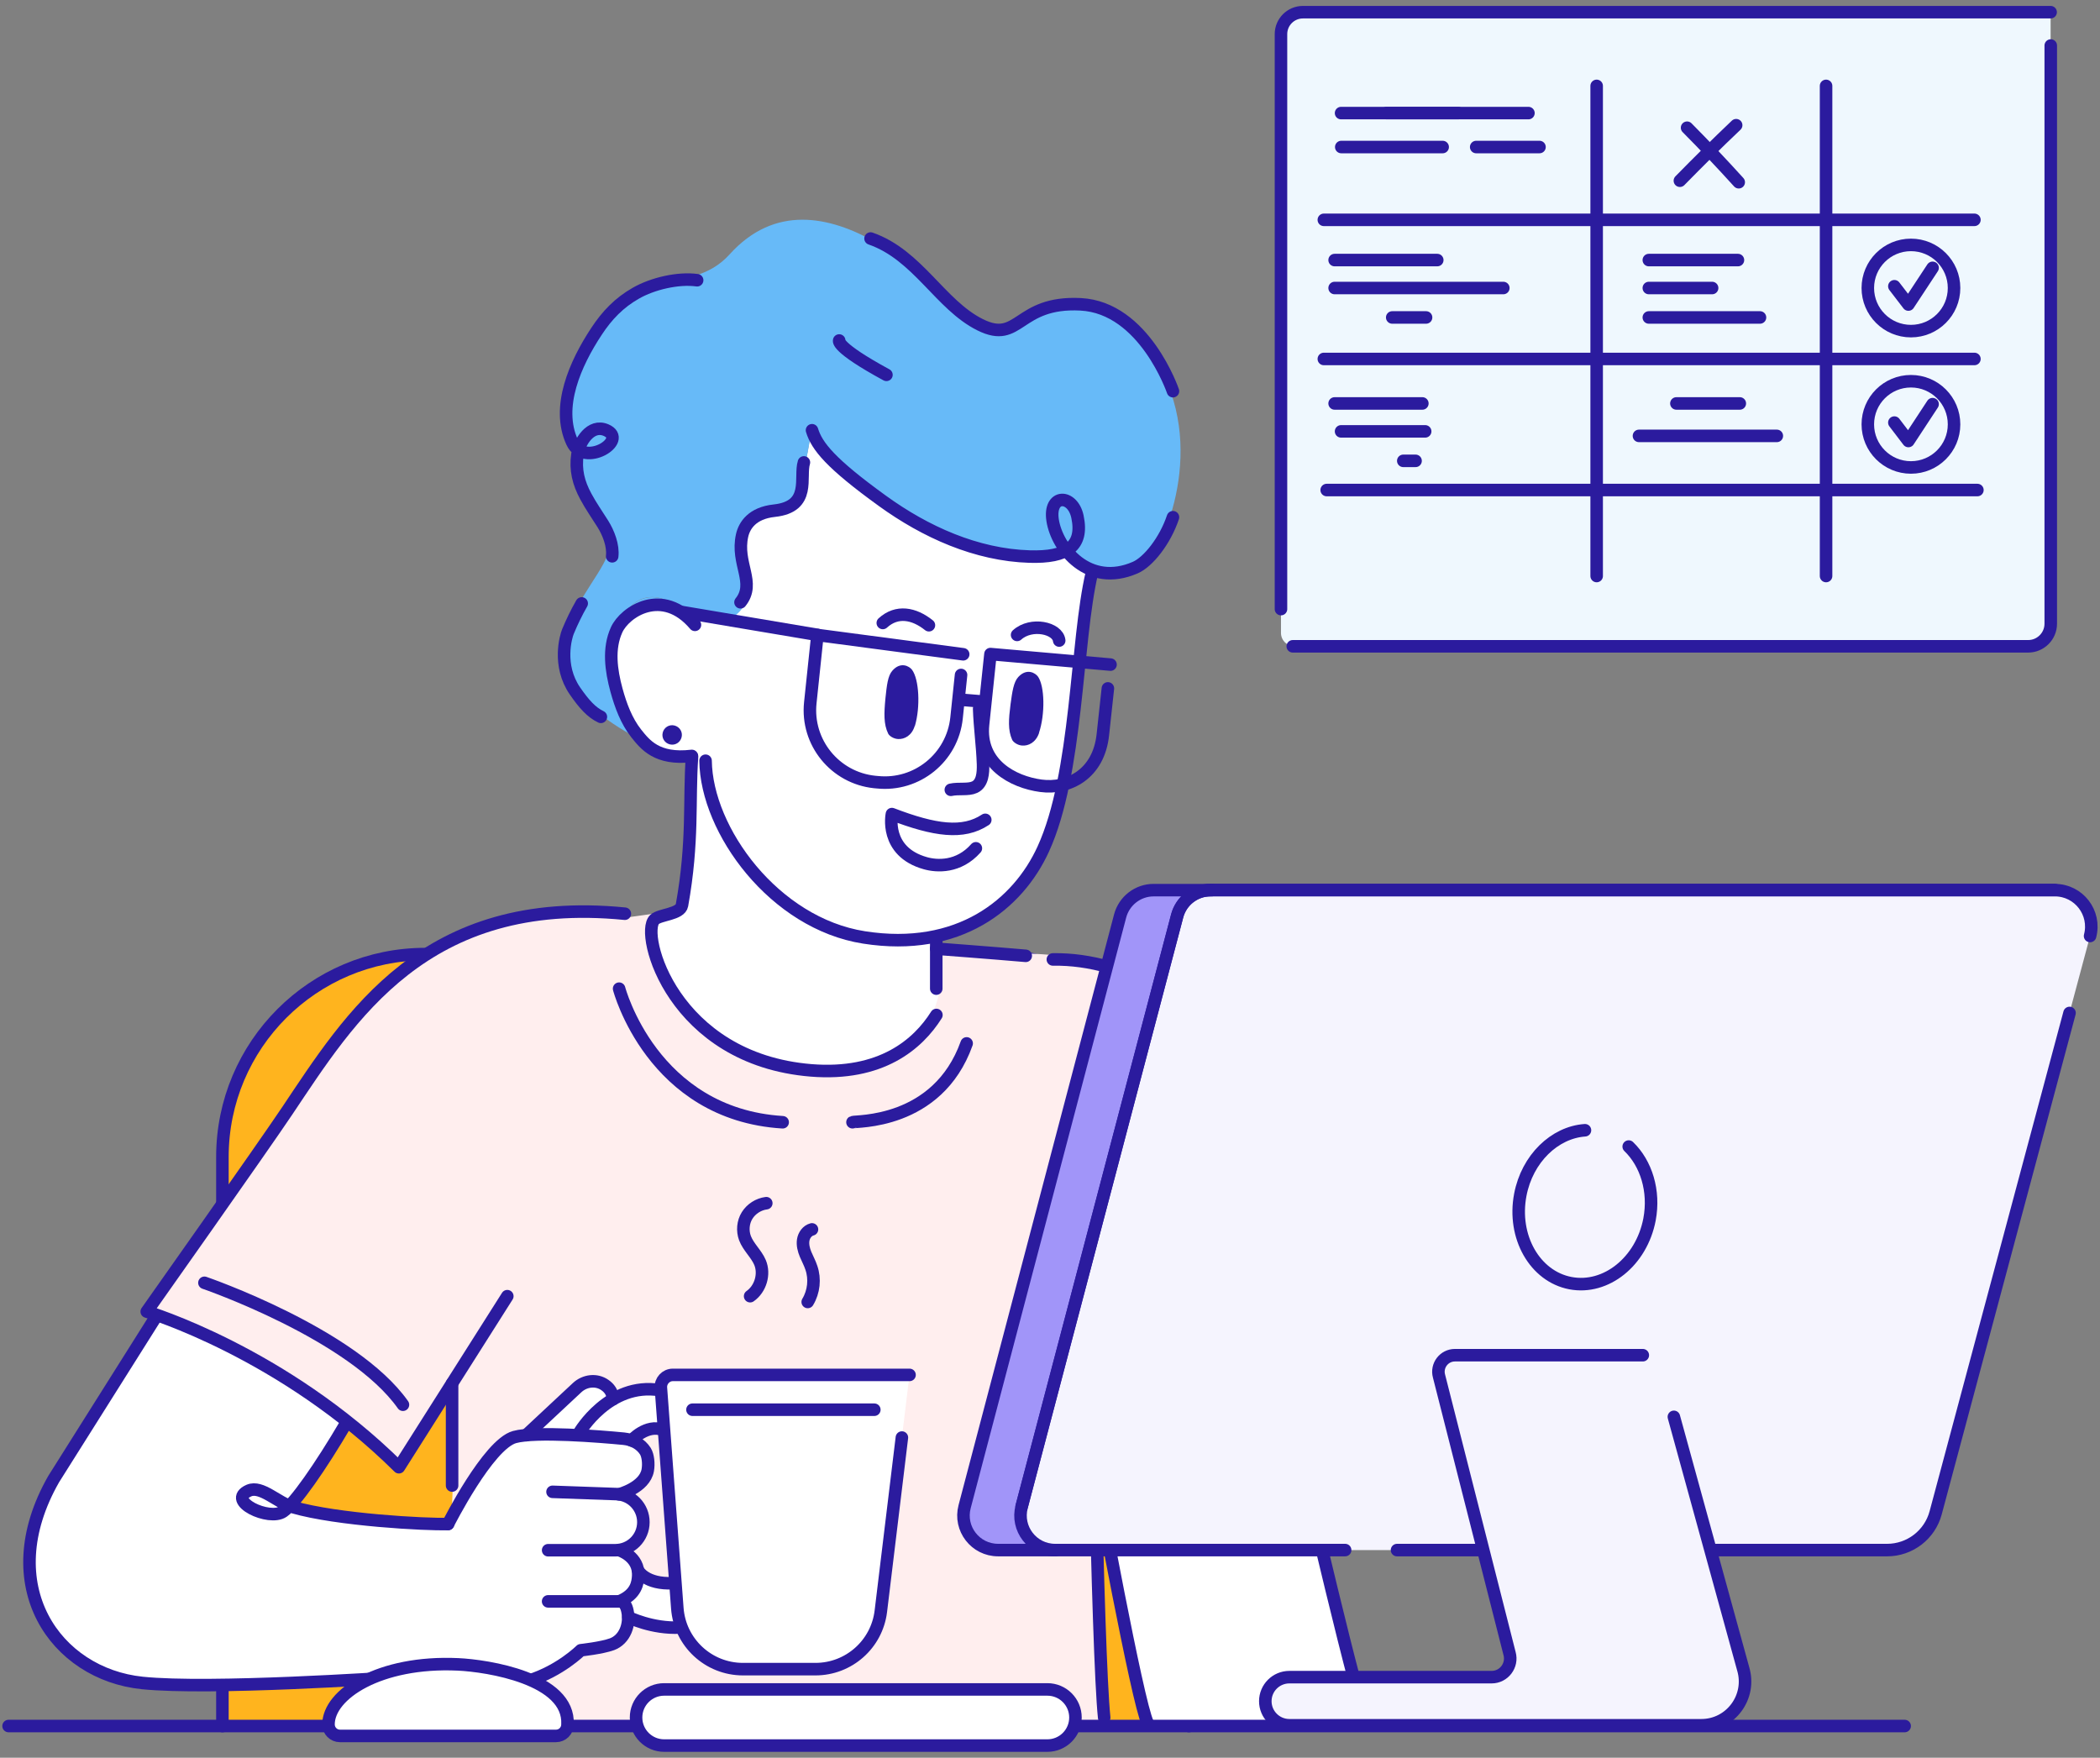<svg width="178" height="149" viewBox="0 0 178 149" fill="none" xmlns="http://www.w3.org/2000/svg">
<rect x="0" y="0" width="178" height="149" fill="#808080" stroke="none"/>
<g clip-path="url(#clip0_4485_7288)">
<path d="M171.955 54.786H109.715C109.088 54.786 108.578 54.276 108.578 53.649V3.36C108.578 2.074 109.619 1.033 110.905 1.033H173.814V52.927C173.814 53.957 172.975 54.796 171.944 54.796L171.955 54.786Z" fill="#EFF8FE"/>
<path d="M108.578 51.631V2.892C108.578 1.862 109.417 1.033 110.437 1.033H173.814" stroke="#2B1B9E" stroke-width="1.062" stroke-linecap="round" stroke-linejoin="round"/>
<path d="M173.826 3.859V52.874C173.826 53.926 172.966 54.786 171.914 54.786H109.578" stroke="#2B1B9E" stroke-width="1.062" stroke-linecap="round" stroke-linejoin="round"/>
<path d="M135.336 7.281V48.828" stroke="#2B1B9E" stroke-width="1.062" stroke-linecap="round" stroke-linejoin="round"/>
<path d="M154.781 7.281V48.828" stroke="#2B1B9E" stroke-width="1.062" stroke-linecap="round" stroke-linejoin="round"/>
<path d="M112.211 18.635H167.355" stroke="#2B1B9E" stroke-width="1.062" stroke-linecap="round" stroke-linejoin="round"/>
<path d="M112.211 30.428H167.355" stroke="#2B1B9E" stroke-width="1.062" stroke-linecap="round" stroke-linejoin="round"/>
<path d="M112.453 41.539H167.608" stroke="#2B1B9E" stroke-width="1.062" stroke-linecap="round" stroke-linejoin="round"/>
<path d="M165.629 24.414C165.629 26.433 163.993 28.068 161.975 28.068C159.956 28.068 158.32 26.433 158.32 24.414C158.32 22.396 159.956 20.76 161.975 20.76C163.993 20.76 165.629 22.396 165.629 24.414Z" fill="#EFF8FE"/>
<path d="M165.629 24.414C165.629 26.433 163.993 28.068 161.975 28.068C159.956 28.068 158.32 26.433 158.32 24.414C158.32 22.396 159.956 20.76 161.975 20.76C163.993 20.76 165.629 22.396 165.629 24.414Z" stroke="#2B1B9E" stroke-width="1.062" stroke-linecap="round" stroke-linejoin="round"/>
<path d="M160.57 24.265L161.76 25.816L163.81 22.703" stroke="#2B1B9E" stroke-width="1.062" stroke-linecap="round" stroke-linejoin="round"/>
<path d="M165.629 35.971C165.629 37.989 163.993 39.625 161.975 39.625C159.956 39.625 158.32 37.989 158.32 35.971C158.32 33.952 159.956 32.316 161.975 32.316C163.993 32.316 165.629 33.952 165.629 35.971Z" fill="#EFF8FE"/>
<path d="M165.629 35.971C165.629 37.989 163.993 39.625 161.975 39.625C159.956 39.625 158.32 37.989 158.32 35.971C158.32 33.952 159.956 32.316 161.975 32.316C163.993 32.316 165.629 33.952 165.629 35.971Z" stroke="#2B1B9E" stroke-width="1.062" stroke-linecap="round" stroke-linejoin="round"/>
<path d="M160.57 35.821L161.76 37.383L163.81 34.26" stroke="#2B1B9E" stroke-width="1.062" stroke-linecap="round" stroke-linejoin="round"/>
<path d="M120.561 34.199H113.125" stroke="#2B1B9E" stroke-width="1.062" stroke-linecap="round" stroke-linejoin="round"/>
<path d="M120.8 36.566H113.672" stroke="#2B1B9E" stroke-width="1.062" stroke-linecap="round" stroke-linejoin="round"/>
<path d="M118.945 39.065H119.986" stroke="#2B1B9E" stroke-width="1.062" stroke-linecap="round" stroke-linejoin="round"/>
<path d="M139.758 22.045H147.311" stroke="#2B1B9E" stroke-width="1.062" stroke-linecap="round" stroke-linejoin="round"/>
<path d="M139.758 24.414H145.122" stroke="#2B1B9E" stroke-width="1.062" stroke-linecap="round" stroke-linejoin="round"/>
<path d="M139.758 26.91H149.18" stroke="#2B1B9E" stroke-width="1.062" stroke-linecap="round" stroke-linejoin="round"/>
<path d="M142.094 34.199H147.469" stroke="#2B1B9E" stroke-width="1.062" stroke-linecap="round" stroke-linejoin="round"/>
<path d="M138.922 36.949H150.607" stroke="#2B1B9E" stroke-width="1.062" stroke-linecap="round" stroke-linejoin="round"/>
<path d="M117.523 9.586H123.6" stroke="#2B1B9E" stroke-width="1.062" stroke-linecap="round" stroke-linejoin="round"/>
<path d="M113.688 12.463H122.282" stroke="#2B1B9E" stroke-width="1.062" stroke-linecap="round" stroke-linejoin="round"/>
<path d="M125.125 12.463H130.49" stroke="#2B1B9E" stroke-width="1.062" stroke-linecap="round" stroke-linejoin="round"/>
<path d="M129.553 9.586H113.672" stroke="#2B1B9E" stroke-width="1.062" stroke-linecap="round" stroke-linejoin="round"/>
<path d="M121.825 22.045H113.125" stroke="#2B1B9E" stroke-width="1.062" stroke-linecap="round" stroke-linejoin="round"/>
<path d="M113.125 24.414H127.424" stroke="#2B1B9E" stroke-width="1.062" stroke-linecap="round" stroke-linejoin="round"/>
<path d="M118.008 26.91H120.876" stroke="#2B1B9E" stroke-width="1.062" stroke-linecap="round" stroke-linejoin="round"/>
<path d="M143 10.826C144.498 12.335 145.953 13.875 147.377 15.447" stroke="#2B1B9E" stroke-width="1.062" stroke-linecap="round" stroke-linejoin="round"/>
<path d="M142.391 15.319C143.952 13.726 145.535 12.154 147.16 10.613" stroke="#2B1B9E" stroke-width="1.062" stroke-linecap="round" stroke-linejoin="round"/>
<path d="M18.852 146.313V98.074C18.852 88.577 26.553 80.875 36.05 80.875H83.578C93.075 80.875 100.776 88.577 100.776 98.074V146.313H18.852Z" fill="#FFB41E"/>
<path d="M18.852 146.313V98.074C18.852 88.577 26.553 80.875 36.05 80.875H83.578C93.075 80.875 100.776 88.577 100.776 98.074V146.313" stroke="#2B1B9E" stroke-width="1.062" stroke-linecap="round" stroke-linejoin="round"/>
<path d="M92.93 124.439C92.93 124.439 92.951 124.428 92.983 124.396L92.93 123.164V124.439Z" fill="#FFEEEE"/>
<path d="M112.965 118.513C112.965 118.513 109.842 106.116 106.836 97.139C105.21 92.285 103.266 88.779 102.65 87.961C99.41 83.68 98.21 82.745 90.837 81.194C88.022 80.599 82.976 80.918 79.757 80.472L79.789 81.587C79.789 81.587 80.406 89.268 72.056 90.67C65.682 91.732 59.191 87.812 57.555 85.263C55.919 82.713 55.197 78.061 55.197 78.061C55.197 78.061 56.079 77.784 56.822 77.455C56.344 77.391 56.079 77.359 56.079 77.359L53.338 77.742C53.338 77.742 45.955 76.382 38.614 79.431C33.505 81.555 29.011 87.345 25.304 93.336L21.564 98.223L12.344 111.087C12.344 111.087 25.644 116.526 34.004 124.547L38.763 116.569L37.552 146.228L93.939 146.409L92.983 124.409L92.93 124.451V123.176L92.983 124.409C93.408 124.079 96.744 121.604 103.638 119.905C106.496 119.203 108.971 119.044 112.976 118.513H112.965Z" fill="#FFEEEE"/>
<path d="M92.284 47.922L89.787 46.818C88.661 47.179 87.599 47.466 85.134 46.924C81.469 46.106 78.782 44.459 76.562 43.567C76.094 43.376 75.521 43.014 74.894 42.547C74.118 42.197 73.152 41.304 72.164 40.199C70.315 38.468 68.711 36.736 68.711 36.736C68.711 36.736 68.106 41.772 66.618 42.866C66.098 43.248 65.216 43.291 64.483 43.44C64.281 43.514 64.058 43.578 63.846 43.641C63.633 43.737 63.463 43.854 63.357 44.045C61.732 46.945 64.069 52.607 61.211 52.745C60.202 52.798 58.556 52.373 58.396 52.172C58.184 52.012 58.056 51.874 58.056 51.874C57.302 51.311 55.305 50.143 53.446 51.874C52.777 52.501 52.362 53.234 52.107 54.009C51.693 55.752 51.821 58.269 52.947 60.415C55.358 64.983 58.619 64.133 58.619 64.133L57.77 76.732C57.77 76.945 57.313 77.21 56.782 77.444C56.038 77.773 55.156 78.049 55.156 78.049C55.156 78.049 55.879 82.702 57.514 85.252C59.151 87.801 65.641 91.742 72.015 90.659C80.822 89.172 79.749 81.576 79.749 81.576L79.717 80.461L79.695 79.367C81.862 78.899 85.464 77.55 89.224 70.433C90.828 67.384 91.912 54.031 92.379 47.965L92.263 47.912L92.284 47.922Z" fill="white"/>
<path d="M69.113 141.49H62.973C60.051 141.49 57.619 139.238 57.406 136.316L55.93 116.547H77.091L74.658 136.571C74.318 139.376 71.939 141.479 69.113 141.479V141.49Z" fill="white"/>
<path d="M53.144 136.974C53.144 136.974 55.269 138.089 57.638 137.962L57.085 134.201C54.716 134.328 54.1 133.139 54.1 133.139L53.102 135.529L53.155 136.974H53.144Z" fill="white"/>
<path d="M13.269 111.543C13.269 111.543 4.016 125.406 3.241 127.584C0.893 134.202 3.57 140.363 9.827 142.265C13.396 143.348 33.984 142.35 33.984 142.35C33.984 142.35 42.355 143.359 45.01 142.615C46.221 142.275 49.228 139.885 49.228 139.885C49.228 139.885 52.595 139.747 52.988 138.016C53.105 137.516 53.286 136.358 52.924 135.955C52.489 135.445 55.495 134.393 53.084 131.716C52.489 131.047 54.263 130.558 54.412 129.73C54.582 128.784 54.783 127.754 52.956 126.511C52.34 126.097 55.463 126.075 55.092 123.972C54.953 123.196 55.017 123.09 54.295 122.559C52 120.87 46.062 121.592 44.596 121.667C43.417 121.72 42.047 122.262 41.515 123.313C40.389 125.565 37.978 129.188 37.978 129.188C34.6 129.283 24.635 127.764 24.635 127.764L29.522 120.827L21.884 115.123L13.269 111.554V111.543Z" fill="white"/>
<path d="M44.602 121.656L48.914 117.63C49.562 117.024 50.55 116.897 51.273 117.407C51.645 117.662 51.931 118.044 51.963 118.607C52.027 120.158 50.572 121.667 50.572 121.667" fill="white"/>
<path d="M49.539 121.443C49.539 121.443 50.591 118.936 53.098 118.129C55.605 117.321 56.051 118.15 56.051 118.15L56.21 120.901C56.21 120.901 54.479 120.87 54.096 121.857L49.539 121.443Z" fill="white"/>
<path d="M92.938 124.62L96.879 146.387L116 146.642L112.048 130.017C112.048 130.017 109.446 119.988 108.575 119.043C108.575 119.043 100.193 120.392 97.612 121.784C95.763 122.782 92.948 124.62 92.948 124.62H92.938Z" fill="white"/>
<path d="M92.562 102.545C92.445 107.378 93.019 140.214 93.593 145.6" stroke="#2B1B9E" stroke-width="1.062" stroke-linecap="round" stroke-linejoin="round"/>
<path d="M92.953 125.385C92.953 125.385 96.406 144.294 97.277 146.057" stroke="#2B1B9E" stroke-width="1.062" stroke-linecap="round" stroke-linejoin="round"/>
<path d="M108.93 119.012C109.949 121.806 113.455 138.069 115.803 146.058" stroke="#2B1B9E" stroke-width="1.062" stroke-linecap="round" stroke-linejoin="round"/>
<path d="M43 109.874L33.811 124.374C23.974 114.622 12.438 111.181 12.438 111.181C12.438 111.181 22.232 97.317 24.325 94.194C29.657 86.248 35.978 75.774 52.964 77.453" stroke="#2B1B9E" stroke-width="1.062" stroke-linecap="round" stroke-linejoin="round"/>
<path d="M93.236 124.035C102.064 118.394 112.963 118.511 112.963 118.511C112.963 118.511 108.459 100.197 104.284 90.254C102.16 85.197 95.542 81.224 89.242 81.33" stroke="#2B1B9E" stroke-width="1.062" stroke-linecap="round" stroke-linejoin="round"/>
<path d="M58.657 64.133C58.391 67.872 58.784 71.282 57.807 76.732C57.669 77.507 55.937 77.507 55.48 77.943C54.216 79.143 57.042 89.777 68.749 90.733C74.676 91.211 77.799 88.534 79.372 86.037" stroke="#2B1B9E" stroke-width="1.062" stroke-linecap="round" stroke-linejoin="round"/>
<path d="M79.359 80.418C79.359 80.418 84.14 80.779 86.944 81.023" stroke="#2B1B9E" stroke-width="1.062" stroke-linecap="round" stroke-linejoin="round"/>
<path d="M94.418 26.762C89.383 22.927 85.718 30.267 82.807 27.569C80.374 25.317 69.465 13.132 61.848 21.556C58.321 25.455 53.445 21.662 49.621 29.895C49.121 30.968 47.932 33.677 48.07 35.632C48.208 37.459 48.877 39.977 49.769 41.974C50.354 43.301 51.097 43.981 51.639 45.649C52.68 48.857 41.26 55.454 53.541 62.306C53.7 62.391 50.927 57.664 52.117 53.999C52.191 53.691 52.276 53.393 52.383 53.138C54.369 48.326 58.055 51.874 58.066 51.874C58.257 52.023 58.374 52.129 58.374 52.129C58.374 52.129 58.395 52.151 58.406 52.172C58.502 52.299 58.916 52.225 59.617 52.405C60.053 52.512 61.083 52.937 61.699 52.597C65.364 50.568 61.742 46.956 63.367 44.056C63.473 43.875 63.643 43.748 63.855 43.652C64.047 43.567 64.259 43.503 64.493 43.45C65.226 43.301 66.108 43.259 66.628 42.877C68.115 41.782 68.721 36.747 68.721 36.747C68.721 36.747 70.325 38.468 72.173 40.21C73.076 41.06 74.043 41.899 74.903 42.558C75.53 43.025 78.76 44.608 79.227 44.789C81.437 45.681 81.469 46.117 85.133 46.935C87.598 47.487 88.66 47.2 89.786 46.828L92.4 48.263L93.558 48.496C94.29 48.825 96.861 48.571 98.125 46.287C100.165 42.6 102.449 32.891 94.407 26.772L94.418 26.762Z" fill="#67BAF8"/>
<path d="M58.066 51.885C58.066 51.885 54.369 48.337 52.383 53.149C52.276 53.404 52.191 53.701 52.117 54.01C52.372 53.234 52.786 52.501 53.456 51.874C55.315 50.143 57.312 51.322 58.066 51.874V51.885Z" fill="#67BAF8"/>
<path d="M88.066 62.124C88.597 60.53 88.554 58.172 87.981 57.354C87.768 57.057 87.046 56.6 86.313 57.386C85.92 57.811 85.803 58.597 85.654 59.712C85.495 60.966 85.421 61.88 85.792 62.708C85.877 62.899 86.228 63.165 86.621 63.197C87.163 63.25 87.8 62.942 88.076 62.124" fill="#2B1B9E"/>
<path d="M77.547 61.541C78.025 59.927 77.908 57.579 77.302 56.772C77.079 56.474 76.335 56.049 75.634 56.857C75.252 57.292 75.167 58.089 75.05 59.204C74.933 60.458 74.891 61.382 75.284 62.189C75.379 62.381 75.73 62.625 76.123 62.646C76.665 62.678 77.292 62.349 77.536 61.531" fill="#2B1B9E"/>
<path d="M82.995 60.076C83.048 61.68 83.271 63.189 83.324 64.782C83.345 65.515 83.281 66.418 82.612 66.726C82.06 66.981 81.263 66.8 80.594 66.949" stroke="#2B1B9E" stroke-width="1.062" stroke-linecap="round" stroke-linejoin="round"/>
<path d="M82.717 71.908C81.251 73.565 79.413 73.448 78.436 73.172C74.92 72.184 75.6 69.008 75.6 69.008C79.233 70.399 81.634 70.739 83.514 69.496" stroke="#2B1B9E" stroke-width="1.062" stroke-linecap="round" stroke-linejoin="round"/>
<path d="M92.545 48.582C91.185 54.382 91.355 65.59 88.423 71.985C86.288 76.648 81.274 80.727 73.232 79.463C65.637 78.273 59.879 70.402 59.805 64.485" stroke="#2B1B9E" stroke-width="1.062" stroke-linecap="round" stroke-linejoin="round"/>
<path d="M78.737 52.999C77.473 51.99 76.028 51.714 74.828 52.808" stroke="#2B1B9E" stroke-width="1.062" stroke-linecap="round" stroke-linejoin="round"/>
<path d="M89.78 54.298C89.653 53.225 87.411 52.736 86.211 53.82" stroke="#2B1B9E" stroke-width="1.062" stroke-linecap="round" stroke-linejoin="round"/>
<path d="M58.904 52.967C56.131 49.695 52.944 51.884 52.265 53.392C51.542 54.975 51.797 56.823 52.254 58.502C52.615 59.808 53.093 61.115 53.932 62.177C54.676 63.102 55.675 64.429 58.639 64.079" stroke="#2B1B9E" stroke-width="1.062" stroke-linecap="round" stroke-linejoin="round"/>
<path d="M68.828 36.471C69.242 37.831 70.411 39.286 74.788 42.452C78.442 45.097 82.755 47.041 87.27 47.179C90.435 47.274 91.859 46.318 91.328 43.801C90.924 41.878 88.874 41.835 89.224 44.109C89.596 46.488 92.252 49.845 96.225 48.114C97.33 47.636 98.753 45.84 99.422 43.843" stroke="#2B1B9E" stroke-width="1.062" stroke-linecap="round" stroke-linejoin="round"/>
<path d="M62.766 51.054C64.104 49.387 62.362 47.783 62.904 45.382C63.095 44.553 63.743 43.491 65.634 43.289C68.799 42.949 67.748 40.453 68.141 39.199" stroke="#2B1B9E" stroke-width="1.062" stroke-linecap="round" stroke-linejoin="round"/>
<path d="M59.091 23.754C57.476 23.531 55.32 24.041 53.907 24.848C52.483 25.655 51.453 26.728 50.561 28.088C48.755 30.818 47.119 34.515 48.5 37.489C49.52 39.699 53.323 37.298 51.368 36.459C50.072 35.907 49.105 37.468 48.946 38.52C48.755 39.826 49.031 40.931 49.658 42.089C50.083 42.886 50.624 43.651 51.102 44.416C51.58 45.18 51.995 46.253 51.889 47.156" stroke="#2B1B9E" stroke-width="1.062" stroke-linecap="round" stroke-linejoin="round"/>
<path d="M56.171 62.114C56.065 62.56 56.341 62.995 56.787 63.101C57.233 63.208 57.669 62.931 57.775 62.485C57.882 62.039 57.605 61.604 57.159 61.497C56.713 61.391 56.277 61.667 56.171 62.114Z" fill="#2B1B9E"/>
<path d="M99.422 33.158C99.422 33.158 97.011 26.072 91.593 25.796C86.186 25.52 86.462 29.216 83.074 27.527C79.685 25.838 77.794 21.61 73.789 20.219" stroke="#2B1B9E" stroke-width="1.062" stroke-linecap="round" stroke-linejoin="round"/>
<path d="M95.25 119.5C95.25 119.5 101.348 116.589 110.887 115.973" stroke="#2B1B9E" stroke-width="1.062" stroke-linecap="round" stroke-linejoin="round"/>
<path d="M17.328 108.74C17.328 108.74 29.895 113.053 34.155 119.076" stroke="#2B1B9E" stroke-width="1.062" stroke-linecap="round" stroke-linejoin="round"/>
<path d="M29.32 120.67C27.142 124.377 25.007 127.426 24.008 128.127C22.819 128.967 19.132 127.214 21.098 126.353C22.149 125.896 23.53 127.384 24.826 127.755C28.608 128.85 36.108 129.243 37.978 129.19" stroke="#2B1B9E" stroke-width="1.062" stroke-linecap="round" stroke-linejoin="round"/>
<path d="M37.164 142.086C37.164 142.086 40.627 143.786 44.823 142.469C47.49 141.629 49.232 139.887 49.232 139.887C49.232 139.887 51.006 139.696 51.877 139.377C52.961 138.974 53.428 137.688 53.184 136.562C53.088 136.095 52.886 135.744 52.483 135.744H46.459" stroke="#2B1B9E" stroke-width="1.062" stroke-linecap="round" stroke-linejoin="round"/>
<path d="M13.265 111.545L4.544 125.387C-0.598 134.416 4.724 141.906 12.054 142.66C17.78 143.255 33.077 142.214 33.077 142.214" stroke="#2B1B9E" stroke-width="1.062" stroke-linecap="round" stroke-linejoin="round"/>
<path d="M37.984 129.178C37.984 129.178 41.384 122.433 43.615 121.816C45.42 121.317 50.87 121.763 52.867 121.955C53.611 122.029 54.312 122.39 54.705 123.017C54.928 123.378 55.002 124.069 54.907 124.621C54.641 126.119 52.464 126.671 52.464 126.671" stroke="#2B1B9E" stroke-width="1.062" stroke-linecap="round" stroke-linejoin="round"/>
<path d="M46.833 126.459L52.24 126.65C53.515 126.693 54.534 127.744 54.534 129.03C54.534 130.347 53.472 131.409 52.155 131.409H46.461" stroke="#2B1B9E" stroke-width="1.062" stroke-linecap="round" stroke-linejoin="round"/>
<path d="M52.492 131.41C52.492 131.41 54.181 131.92 54.096 133.577C54.064 134.162 53.937 135.16 52.492 135.744" stroke="#2B1B9E" stroke-width="1.062" stroke-linecap="round" stroke-linejoin="round"/>
<path d="M44.602 121.656L48.914 117.63C49.562 117.024 50.55 116.897 51.273 117.407C51.645 117.662 51.931 118.044 51.963 118.607" stroke="#2B1B9E" stroke-width="1.062" stroke-linecap="round" stroke-linejoin="round"/>
<path d="M81.461 57.215L81.079 60.859C80.728 64.216 77.722 66.659 74.365 66.308L74.132 66.287C70.775 65.936 68.331 62.93 68.682 59.573L69.287 53.826L81.642 55.462" stroke="#2B1B9E" stroke-width="1.062" stroke-linecap="round" stroke-linejoin="round"/>
<path d="M93.906 58.354L93.482 62.263C93.131 65.62 90.582 66.927 88.223 66.608C85.865 66.29 82.975 64.77 83.326 61.413L83.953 55.443L94.13 56.336" stroke="#2B1B9E" stroke-width="1.062" stroke-linecap="round" stroke-linejoin="round"/>
<path d="M57.812 51.883L69.285 53.816" stroke="#2B1B9E" stroke-width="1.062" stroke-linecap="round" stroke-linejoin="round"/>
<path d="M81.383 59.309L83.295 59.468" stroke="#2B1B9E" stroke-width="1.062" stroke-linecap="round" stroke-linejoin="round"/>
<path d="M49.306 51.152C48.86 51.928 48.477 52.725 48.137 53.542C47.967 53.957 47.245 56.4 48.732 58.567C49.508 59.693 50.135 60.384 50.931 60.766" stroke="#2B1B9E" stroke-width="1.062" stroke-linecap="round" stroke-linejoin="round"/>
<path d="M52.477 83.807C52.477 83.807 55.26 94.451 66.34 95.131" stroke="#2B1B9E" stroke-width="1.062" stroke-linecap="round" stroke-linejoin="round"/>
<path d="M72.258 95.129C72.47 95.002 79.46 95.374 81.935 88.447" stroke="#2B1B9E" stroke-width="1.062" stroke-linecap="round" stroke-linejoin="round"/>
<path d="M79.359 79.502V83.804" stroke="#2B1B9E" stroke-width="1.062" stroke-linecap="round" stroke-linejoin="round"/>
<path d="M49.102 121.442C49.102 121.442 51.609 117.129 55.932 117.841" stroke="#2B1B9E" stroke-width="1.062" stroke-linecap="round" stroke-linejoin="round"/>
<path d="M53.531 122.104C53.531 122.104 54.806 120.67 56.208 121.212" stroke="#2B1B9E" stroke-width="1.062" stroke-linecap="round" stroke-linejoin="round"/>
<path d="M54.094 133.139C54.094 133.139 54.721 134.328 57.079 134.201" stroke="#2B1B9E" stroke-width="1.062" stroke-linecap="round" stroke-linejoin="round"/>
<path d="M53.258 137.08C53.258 137.08 55.276 138.089 57.645 137.962" stroke="#2B1B9E" stroke-width="1.062" stroke-linecap="round" stroke-linejoin="round"/>
<path d="M76.446 121.858L74.662 136.582C74.322 139.386 71.942 141.49 69.117 141.49H62.976C60.055 141.49 57.622 139.238 57.41 136.316L56.018 117.641C55.976 117.057 56.443 116.547 57.028 116.547H77.094" stroke="#2B1B9E" stroke-width="1.062" stroke-linecap="round" stroke-linejoin="round"/>
<path d="M64.952 101.992C64.293 102.077 63.677 102.47 63.327 103.033C62.976 103.596 62.913 104.329 63.146 104.956C63.433 105.71 64.102 106.273 64.421 107.017C64.835 108.005 64.463 109.258 63.582 109.874" stroke="#2B1B9E" stroke-width="1.062" stroke-linecap="round" stroke-linejoin="round"/>
<path d="M68.825 104.213C68.421 104.319 68.145 104.712 68.081 105.116C68.017 105.52 68.124 105.944 68.283 106.327C68.442 106.709 68.644 107.07 68.772 107.464C69.101 108.409 68.984 109.503 68.464 110.364" stroke="#2B1B9E" stroke-width="1.062" stroke-linecap="round" stroke-linejoin="round"/>
<path d="M0.727 146.311H161.442" stroke="#2B1B9E" stroke-width="1.062" stroke-linecap="round" stroke-linejoin="round"/>
<path d="M88.779 143.209H56.294C54.979 143.209 53.914 144.274 53.914 145.589C53.914 146.903 54.979 147.968 56.294 147.968H88.779C90.093 147.968 91.158 146.903 91.158 145.589C91.158 144.274 90.093 143.209 88.779 143.209Z" fill="white" stroke="#2B1B9E" stroke-width="1.062" stroke-linecap="round" stroke-linejoin="round"/>
<path d="M89.464 131.396H84.598C82.675 131.396 81.273 129.579 81.762 127.72L94.945 77.643C95.285 76.358 96.454 75.455 97.781 75.455H102.711" fill="#A195F9"/>
<path d="M159.95 131.396H89.434C87.511 131.396 86.109 129.579 86.598 127.72L99.781 77.643C100.121 76.358 101.29 75.455 102.617 75.455H174.174C176.203 75.455 177.68 77.378 177.159 79.343L164.072 128.23C163.572 130.1 161.883 131.396 159.95 131.396Z" fill="#F5F4FE"/>
<path d="M175.417 85.867L164.072 128.232C163.573 130.101 161.883 131.397 159.95 131.397H118.414" stroke="#2B1B9E" stroke-width="1.062" stroke-linecap="round" stroke-linejoin="round"/>
<path d="M114.016 131.396H89.434C87.511 131.396 86.109 129.579 86.598 127.72L99.781 77.643C100.121 76.358 101.29 75.455 102.617 75.455H174.174C176.203 75.455 177.68 77.378 177.159 79.343" stroke="#2B1B9E" stroke-width="1.062" stroke-linecap="round" stroke-linejoin="round"/>
<path d="M89.464 131.396H84.598C82.675 131.396 81.273 129.579 81.762 127.72L94.945 77.643C95.285 76.358 96.454 75.455 97.781 75.455H102.711" stroke="#2B1B9E" stroke-width="1.062" stroke-linecap="round" stroke-linejoin="round"/>
<path d="M121.981 116.652L127.962 140.171C128.238 141.17 127.484 142.168 126.443 142.168H109.297C108.171 142.168 107.258 143.082 107.258 144.208C107.258 145.334 108.171 146.248 109.297 146.248H144.215C146.701 146.248 148.475 143.847 147.763 141.467L140.603 115.866C140.423 115.271 139.881 114.867 139.265 114.867H123.341C122.417 114.867 121.748 115.749 121.992 116.641L121.981 116.652Z" fill="#F5F4FE"/>
<path d="M86.594 127.711L99.777 77.634C100.117 76.348 101.285 75.445 102.613 75.445H174.17" stroke="#2B1B9E" stroke-width="1.062" stroke-linecap="round" stroke-linejoin="round"/>
<path d="M139.247 114.877H123.323C122.398 114.877 121.729 115.759 121.974 116.651L127.954 140.17C128.23 141.169 127.476 142.168 126.435 142.168H109.29C108.164 142.168 107.25 143.081 107.25 144.207C107.25 145.333 108.164 146.247 109.29 146.247H144.208C146.693 146.247 148.467 143.846 147.756 141.466L141.881 120.103" stroke="#2B1B9E" stroke-width="1.062" stroke-linecap="round" stroke-linejoin="round"/>
<path d="M138.053 97.19C139.529 98.613 140.273 100.95 139.816 103.372C139.136 106.931 136.13 109.342 133.113 108.769C130.096 108.195 128.184 104.838 128.864 101.279C129.448 98.209 131.775 95.989 134.345 95.809" stroke="#2B1B9E" stroke-width="1.062" stroke-linecap="round" stroke-linejoin="round"/>
<path d="M47.124 147.151H28.821C28.279 147.151 27.844 146.716 27.844 146.174C27.844 143.624 32.146 140.777 38.828 141.085C41.335 141.202 48.304 142.275 48.102 146.174C48.102 146.716 47.666 147.151 47.124 147.151Z" fill="white" stroke="#2B1B9E" stroke-width="1.062" stroke-linecap="round" stroke-linejoin="round"/>
<path d="M38.32 117.268V125.925" stroke="#2B1B9E" stroke-width="1.062" stroke-linecap="round" stroke-linejoin="round"/>
<path d="M58.695 119.498H74.109" stroke="#2B1B9E" stroke-width="1.062" stroke-linecap="round" stroke-linejoin="round"/>
<path d="M71.131 28.863C71.131 28.863 70.791 29.416 75.136 31.774" stroke="#2B1B9E" stroke-width="1.062" stroke-linecap="round" stroke-linejoin="round"/>
</g>
<defs>
<clipPath id="clip0_4485_7288">
<rect width="177.596" height="148" fill="white" transform="translate(0.203 0.5)"/>
</clipPath>
</defs>
</svg>
